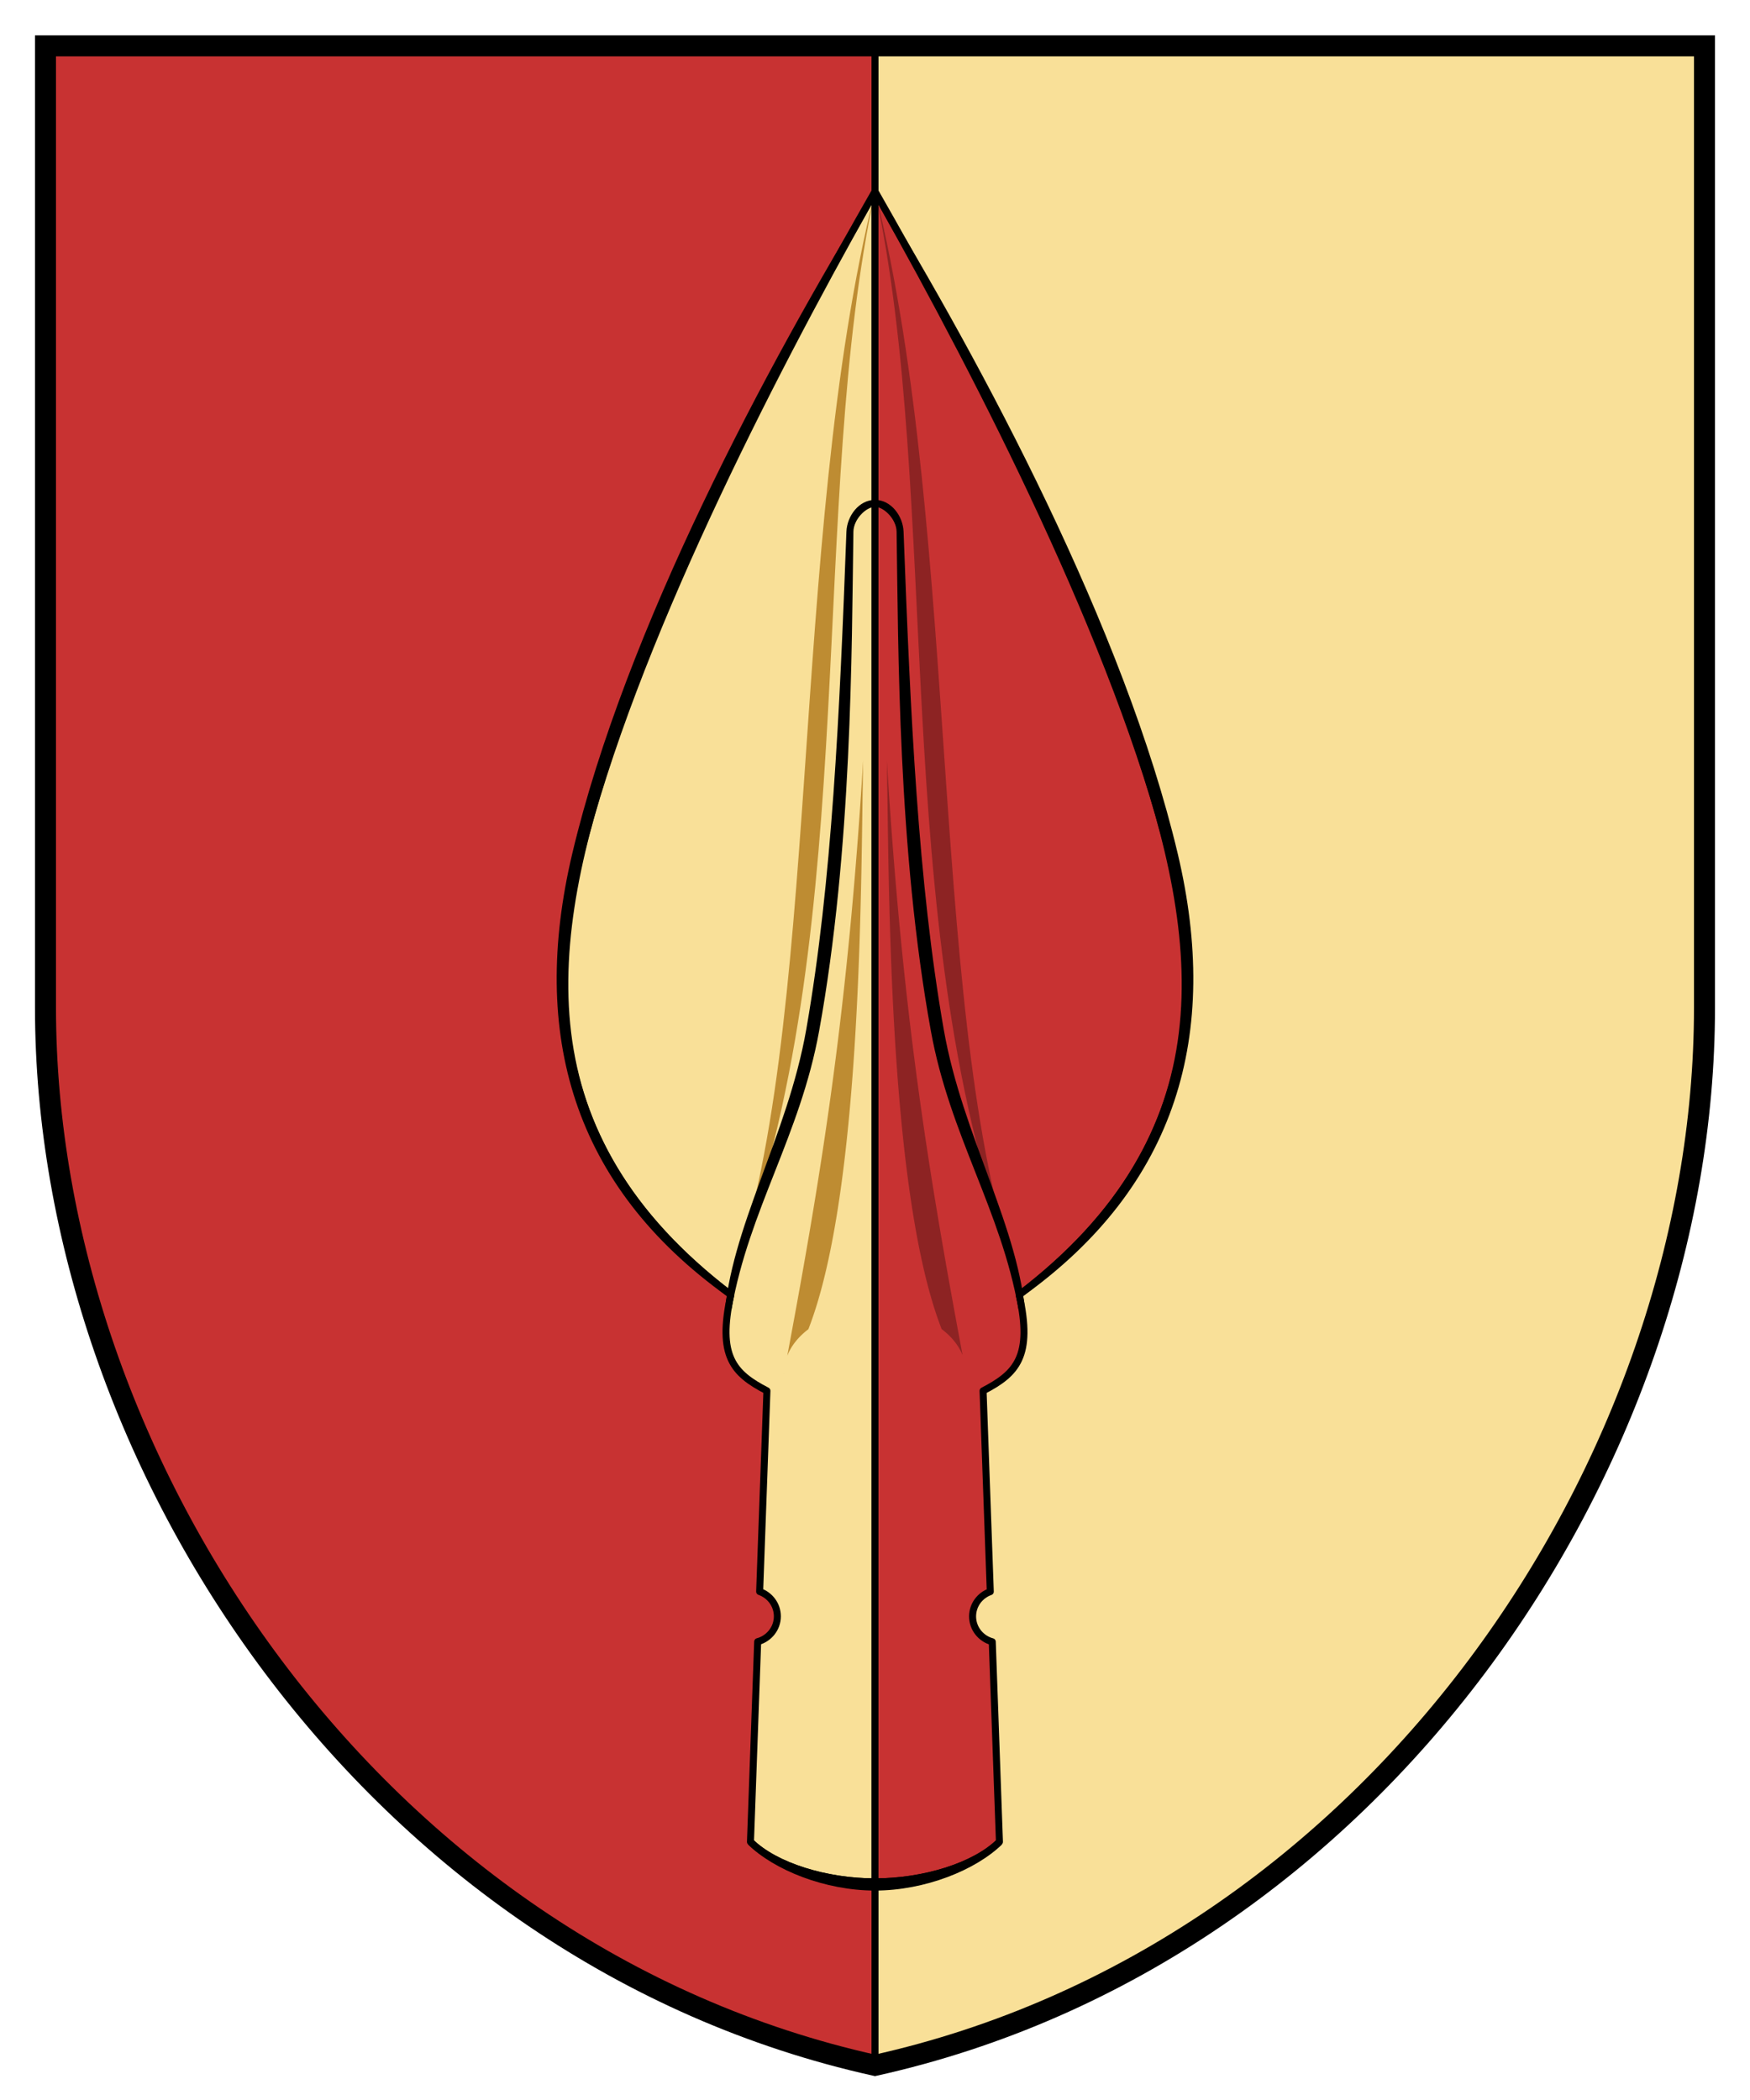 <svg xmlns:rdf="http://www.w3.org/1999/02/22-rdf-syntax-ns#" xmlns="http://www.w3.org/2000/svg" xml:space="preserve" height="300" width="250" version="1.1" xmlns:cc="http://creativecommons.org/ns#" xmlns:dc="http://purl.org/dc/elements/1.1/" viewBox="0 0 250 300"><path d="m6.498 6.553v137.41c0 65.264 47.144 135.23 118.5 151.09 71.358-15.864 118.5-85.83 118.5-151.09v-137.41z" fill="#c83232"/><path stroke="#000000" d="m125 6.553v288.5c71.36-15.86 118.5-85.83 118.5-151.09v-137.41l-118.5 0.005z" fill="#f9e098"/><path stroke-linejoin="round" d="m125 27.35c-12.285 21.525-26.816 48.362-37.031 77.9s-13.589 56.775 16.431 79.716c-1.934 8.789 0.38 11.24 5.161 13.72l-1.04 28.68c1.465 0.522 2.53 1.89 2.53 3.536 0 1.742-1.201 3.188-2.812 3.623l-1.03 28.594c3.554 3.511 10.761 5.718 17.782 5.718v-241.5z" stroke="#000000" stroke-linecap="round" fill="#f9e098"/><path d="m103.99 184.38c0.527-0.117 2.056-5.391 1.812-5.44 17.23-47.95 9.64-107.21 19.2-151.6-12.55 50.292-7.36 120.22-21.01 157.04z" fill="#be8c32"/><path d="m125 71.412c-2.295 0-3.999 2.3-4.082 4.546-0.976 26.162-2.065 50.088-5.732 71.075-2.685 15.35-10.932 28.441-11.732 41.488 0.087-0.439 0.986-1.127 1.064-1.567 2.481-14.081 9.8-24.804 12.49-39.619 4.732-26.03 4.654-54.521 4.907-71.386 0.03-1.749 1.768-3.521 3.086-3.54v-0.996z" fill="#000000"/><path d="m123.31 108.62c-2.18 35.62-5.81 58.17-10.84 85.06a13.008 9.125 0 0 1 3.01 -3.79c7.89-20.2 7.5-66.84 7.83-81.27zm-11.31 87.58c0 0.03-0.01 0.05-0.01 0.08l0.02-0.02a13.008 9.125 0 0 1 -0.01 -0.06z" fill="#be8c32"/><path d="m124.98 26.85c-15.395 25.262-35.634 63.038-43.232 95.112-6.098 25.775 0.069 47.412 22.115 63.209l0.835-0.601c-22.015-16.62-27.405-37.67-21.37-62.01 7.5-30.236 27.06-68.2 41.16-93.292l0.487-2.421z" fill="#000000"/><path stroke-linejoin="round" d="m125 27.35c12.285 21.534 26.816 48.369 37.031 77.905s13.589 56.772-16.431 79.718c1.934 8.789-0.38 11.24-5.161 13.72l1.031 28.686c-1.465 0.522-2.53 1.89-2.53 3.536 0 1.742 1.201 3.188 2.812 3.623l1.025 28.58c-3.554 3.511-10.761 5.718-17.782 5.718v-241.5z" stroke="#000000" stroke-linecap="round" fill="#c83232"/><path fill="#000000" d="m146.01 184.38c-0.527-0.117-2.056-5.391-1.812-5.44-17.23-47.95-9.64-107.21-19.19-151.6 12.54 50.298 7.35 120.22 21 157.04z" fill-opacity=".294"/><path d="m125 71.412c2.295 0 3.999 2.3 4.082 4.546 0.976 26.166 2.065 50.092 5.732 71.074 2.685 15.356 10.932 28.442 11.732 41.489-0.087-0.439-0.986-1.127-1.064-1.567-2.481-14.081-9.8-24.804-12.49-39.619-4.732-26.03-4.654-54.521-4.907-71.386-0.03-1.749-1.768-3.521-3.086-3.54v-0.996z" fill="#000000"/><path fill="#000000" d="m126.69 108.62c0.33 14.42-0.06 61.04 7.83 81.25a13.008 9.125 0 0 1 2.99 3.71c-5.02-26.85-8.64-49.38-10.82-84.96zm11.31 87.61a13.008 9.125 0 0 1 0 0.04l0.01 0.01c0-0.02 0-0.03-0.01-0.05z" fill-opacity=".294"/><path d="m125.02 26.85c15.395 25.268 35.634 63.041 43.232 95.121 6.098 25.768-0.069 47.412-22.115 63.204l-0.835-0.601c22.02-16.61 27.41-37.67 21.38-62.01-7.5-30.232-27.06-68.196-41.17-93.289l-0.49-2.421z" fill="#000000"/><path d="m107.56 262.77-0.704 0.713c3.721 3.672 11.016 6.596 18.14 6.596 7.124 0 14.419-2.924 18.14-6.596l-0.704-0.713c-3.39 3.34-10.58 5.57-17.44 5.57-6.865 0-14.048-2.231-17.436-5.576z" fill="#000000"/><path stroke="#000000" stroke-width="3" d="m6.498 6.553v137.41c0 65.264 47.144 135.23 118.5 151.09 71.358-15.864 118.5-85.83 118.5-151.09v-137.41z" fill="none"/></svg>
